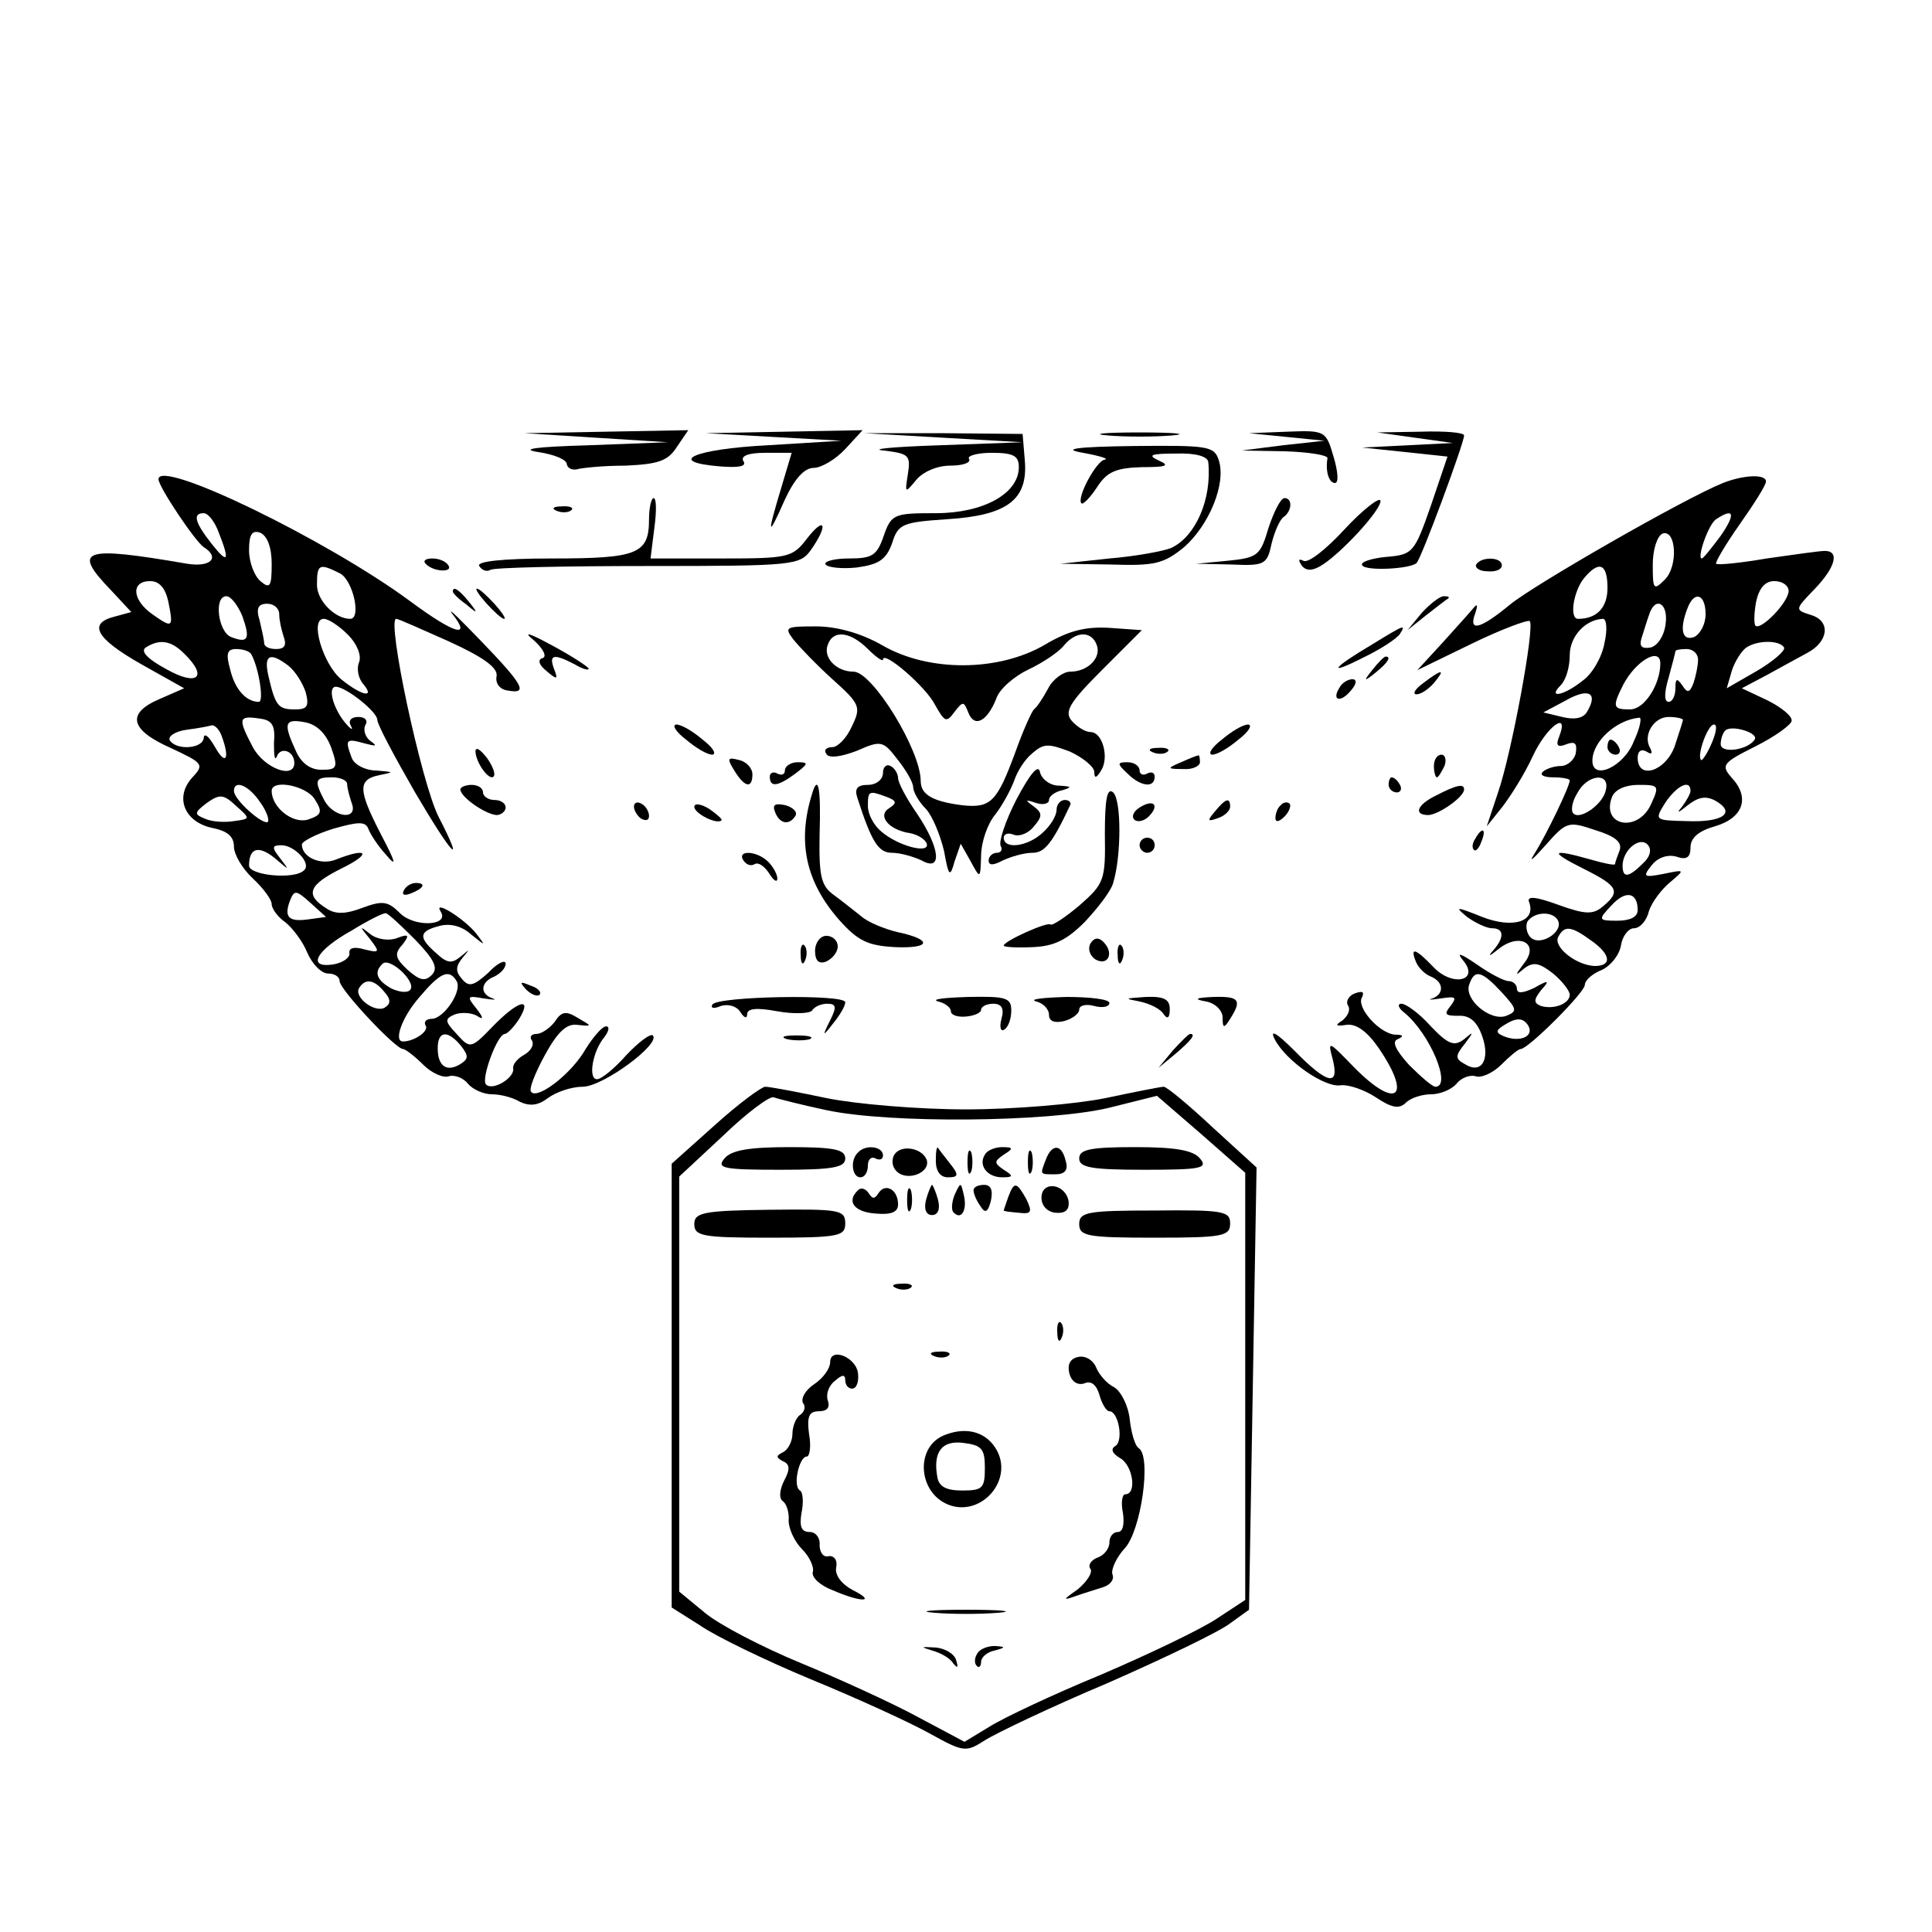 <?xml version="1.0" standalone="no"?>
<!DOCTYPE svg PUBLIC "-//W3C//DTD SVG 20010904//EN"
 "http://www.w3.org/TR/2001/REC-SVG-20010904/DTD/svg10.dtd">
<svg version="1.0" xmlns="http://www.w3.org/2000/svg"
 width="256pt" height="256pt" viewBox="0 0 256 256"
 preserveAspectRatio="xMidYMid meet">

<g transform="translate(0,256) scale(0.1,-0.1)"
fill="#000000" stroke="none">
<path d="M790 1980 l95 -6 -105 -4 c-70 -2 -92 -5 -67 -9 21 -3 38 -10 38 -16
1 -5 6 -8 13 -7 6 2 35 5 65 5 43 2 56 6 68 25 l15 22 -108 -2 -109 -2 95 -6z"/>
<path d="M1025 1981 l90 -5 -98 -6 c-97 -5 -136 -22 -63 -28 25 -2 36 0 31 7
-4 7 7 11 29 11 l35 0 -14 -47 c-19 -63 -18 -67 5 -15 13 28 26 42 38 42 10 0
29 11 42 25 l23 25 -104 -2 -104 -2 90 -5z"/>
<path d="M1250 1980 l105 -6 -110 -4 c-60 -2 -94 -5 -74 -7 33 -4 36 -6 32
-31 -4 -26 -4 -26 11 -8 9 11 28 19 45 19 17 0 28 4 25 9 -3 4 11 8 30 8 29 0
36 -4 36 -19 0 -35 -47 -61 -110 -61 -55 0 -59 -1 -69 -30 -9 -26 -15 -30 -46
-30 -20 0 -34 -4 -31 -8 3 -4 21 -6 41 -4 29 4 39 10 47 32 8 26 14 28 73 32
80 5 107 26 103 77 l-3 36 -105 1 -105 0 105 -6z"/>
<path d="M1468 1983 c23 -2 61 -2 85 0 23 2 4 4 -43 4 -47 0 -66 -2 -42 -4z"/>
<path d="M1705 1981 l50 -5 -55 -6 -55 -7 58 -1 c31 -1 56 -5 56 -9 -3 -18 2
-33 10 -33 5 0 4 15 -2 35 -10 34 -11 35 -61 33 l-51 -2 50 -5z"/>
<path d="M1875 1980 l50 -7 -60 -3 -60 -3 57 -6 56 -6 -22 -65 c-22 -63 -24
-65 -60 -68 -20 -2 -34 -7 -31 -11 4 -8 64 -5 72 3 6 5 63 159 63 169 0 4 -26
6 -57 5 l-58 -1 50 -7z"/>
<path d="M1435 1960 c22 -4 35 -8 29 -9 -11 -1 -38 -51 -31 -58 2 -2 12 8 21
22 13 20 25 25 59 26 33 0 38 2 22 9 -15 7 -10 9 23 9 27 1 42 -4 43 -11 5
-50 -17 -99 -49 -114 -9 -4 -46 -11 -82 -14 l-65 -7 67 -1 c58 -2 70 1 97 23
33 29 56 84 46 115 -6 19 -14 20 -113 19 -77 -1 -96 -4 -67 -9z"/>
<path d="M210 1925 c0 -10 49 -83 60 -90 22 -14 9 -27 -22 -22 -139 24 -153
19 -101 -35 l27 -29 -22 -6 c-36 -9 -25 -29 35 -63 l57 -32 -32 -14 c-45 -19
-40 -41 14 -65 43 -20 45 -22 29 -39 -24 -26 -11 -59 26 -67 20 -4 29 -11 29
-25 0 -10 11 -29 25 -42 14 -13 25 -28 25 -34 0 -6 8 -17 18 -24 9 -7 23 -25
29 -40 7 -16 19 -28 28 -28 8 0 15 -4 15 -10 0 -11 74 -90 84 -90 3 0 15 -9
27 -21 11 -11 27 -18 34 -15 7 2 19 -2 25 -10 7 -8 21 -14 32 -14 11 0 27 -4
37 -10 13 -6 24 -5 37 5 11 8 31 15 46 15 27 0 104 57 93 68 -3 3 -19 -9 -35
-26 -16 -18 -33 -32 -39 -32 -12 0 -6 37 10 56 6 8 7 14 2 14 -5 0 -17 -14
-27 -30 -18 -32 -63 -67 -72 -57 -4 3 5 25 18 49 17 31 29 42 43 40 20 -2 20
-2 1 9 -16 10 -22 9 -31 -5 -7 -9 -18 -16 -24 -16 -7 0 -10 -4 -6 -9 3 -6 -2
-14 -11 -19 -9 -5 -15 -13 -14 -18 2 -12 -27 -30 -36 -21 -7 7 15 67 25 67 3
0 12 9 19 20 18 30 -2 24 -35 -10 -29 -30 -30 -30 -48 -10 -16 17 -16 20 -2
26 9 3 22 2 29 -2 9 -6 9 -3 -1 10 -13 16 -12 17 10 13 13 -2 18 -2 12 0 -18
6 -16 22 2 29 8 4 15 11 15 17 0 6 -11 1 -23 -12 -20 -18 -26 -19 -35 -8 -9
10 -8 17 1 28 10 12 10 12 -2 2 -12 -10 -18 -10 -33 4 -24 21 -23 29 4 36 14
4 30 0 42 -11 20 -16 20 -16 7 1 -16 20 -58 46 -47 29 12 -19 -35 -21 -54 -2
-16 16 -23 17 -50 7 -21 -8 -35 -9 -47 -1 -29 18 -25 31 19 53 41 20 36 29 -7
12 -20 -8 -45 3 -45 20 0 4 19 14 42 21 32 9 42 10 46 0 2 -6 12 -22 23 -34
15 -18 14 -12 -6 26 -31 60 -31 73 -2 79 20 4 19 4 -4 6 -15 0 -30 8 -33 17
-9 24 -8 26 17 19 15 -4 18 -4 8 3 -7 5 -10 15 -7 21 4 6 0 11 -9 11 -10 0
-14 -5 -10 -12 4 -7 -1 -4 -9 6 -15 19 -22 46 -11 46 13 0 55 -33 55 -44 0 -6
23 -49 50 -96 50 -85 67 -102 31 -32 -23 46 -69 262 -56 262 3 0 34 -14 70
-30 46 -21 65 -35 63 -46 -2 -10 5 -18 15 -19 27 -5 21 7 -35 65 -29 30 -46
47 -39 37 27 -34 3 -27 -55 16 -111 82 -334 190 -334 162z m80 -71 c15 -38 12
-42 -10 -14 -22 28 -25 40 -10 40 6 0 15 -12 20 -26z m70 -41 c0 -30 -2 -34
-15 -23 -8 7 -15 25 -15 41 0 21 4 27 15 23 9 -4 15 -19 15 -41z m91 -13 c17
-10 28 -60 13 -60 -20 0 -44 24 -44 45 0 28 3 29 31 15z m-228 -37 c7 -35 6
-36 -21 -17 -27 19 -29 44 -3 44 12 0 20 -9 24 -27z m98 -19 c11 -31 8 -37
-15 -28 -17 7 -23 54 -6 54 6 0 15 -12 21 -26z m49 2 c0 -8 3 -21 6 -30 4 -11
1 -16 -10 -16 -9 0 -16 3 -16 8 0 4 -3 17 -6 30 -5 16 -2 22 10 22 9 0 16 -6
16 -14z m91 -27 c12 -12 18 -27 15 -36 -4 -9 -1 -22 5 -29 17 -20 -2 -16 -29
6 -24 20 -42 80 -23 80 6 0 20 -9 32 -21z m-217 -25 c32 -31 18 -44 -23 -21
-26 14 -35 24 -28 29 19 12 34 9 51 -8z m89 -1 c10 -18 17 -63 10 -63 -17 0
-32 17 -38 43 -6 21 -4 27 8 27 9 0 18 -3 20 -7z m49 -15 c9 -7 19 -23 23 -35
5 -19 2 -23 -14 -23 -22 0 -26 4 -35 43 -7 29 1 34 26 15z m-19 -103 c0 -17 1
-24 4 -17 5 13 23 7 23 -9 0 -22 -40 -7 -55 21 -20 38 -19 42 8 38 18 -2 22
-9 20 -33z m76 -6 c9 -26 8 -29 -13 -29 -15 0 -27 9 -34 25 -17 37 -15 43 12
38 16 -3 28 -15 35 -34z m-145 15 c11 -30 5 -39 -9 -14 -8 14 -14 19 -15 13 0
-15 -36 -18 -45 -4 -3 5 7 12 22 14 16 2 31 5 34 6 4 0 10 -6 13 -15z m166
-63 c0 -5 3 -16 6 -25 9 -23 -23 -20 -36 3 -14 27 -13 31 10 31 11 0 20 -4 20
-9z m-116 -23 c9 -12 13 -24 11 -27 -6 -5 -45 29 -45 41 0 15 19 8 34 -14z
m73 3 c11 -17 9 -21 -9 -27 -20 -6 -48 16 -48 38 0 16 46 7 57 -11z m-107 -29
c-12 -2 -29 -1 -38 3 -15 6 -15 8 2 21 17 12 22 12 39 -4 19 -17 19 -17 -3
-20z m61 -49 c-11 14 -11 17 2 17 17 0 40 -24 30 -33 -12 -13 -73 -7 -73 6 0
24 13 27 34 10 20 -17 20 -17 7 0z m39 -81 c-27 -4 -34 2 -26 24 6 15 8 15 27
-2 l21 -19 -22 -3z m140 -27 c26 -27 31 -38 22 -47 -9 -9 -16 -7 -32 7 -16 15
-18 21 -7 33 10 13 9 15 -7 9 -10 -4 -26 -2 -35 5 -15 12 -15 11 -1 -6 14 -18
13 -19 -7 -14 -14 4 -21 2 -20 -5 1 -6 -9 -13 -22 -15 -35 -5 -22 19 25 45 21
13 41 23 45 23 3 0 20 -16 39 -35z m-6 -66 c-3 -5 -14 -4 -25 1 -20 11 -24 22
-12 33 9 9 44 -23 37 -34z m61 11 c8 -13 -17 -50 -33 -50 -7 0 -11 -4 -8 -9 5
-7 -15 -21 -30 -21 -13 0 -1 33 22 59 27 32 39 38 49 21z m-96 -14 c9 -10 9
-16 1 -21 -13 -8 -42 14 -34 26 8 13 20 11 33 -5z m102 -72 c10 -13 10 -17 -1
-24 -18 -11 -30 -3 -30 21 0 23 13 25 31 3z"/>
<path d="M2283 1920 c-50 -20 -249 -134 -282 -161 -40 -33 -56 -37 -46 -11 3
9 3 13 -2 7 -4 -5 -23 -26 -41 -46 l-34 -37 72 35 c39 19 74 32 77 30 7 -7
-24 -175 -42 -227 l-15 -45 20 25 c11 14 30 44 41 68 18 39 49 62 35 26 -5
-12 -2 -15 10 -10 11 4 14 1 12 -12 -2 -9 -11 -17 -20 -17 -9 0 -20 -4 -24 -8
-4 -4 2 -7 14 -7 12 0 22 -2 22 -4 0 -8 -31 -72 -46 -96 -9 -14 -4 -10 13 9
29 33 31 33 67 21 26 -8 36 -16 32 -27 -3 -8 -6 -16 -6 -18 0 -2 -15 1 -32 6
-53 15 -56 11 -10 -12 46 -23 50 -30 26 -50 -13 -11 -23 -11 -59 2 -30 11 -42
12 -39 4 10 -26 -21 -36 -62 -20 -35 14 -37 14 -20 0 11 -8 26 -15 33 -15 16
0 17 -12 1 -30 -7 -8 -4 -7 7 2 28 23 56 8 34 -19 -12 -16 -12 -17 1 -6 12 9
20 7 38 -7 12 -10 22 -23 22 -28 0 -12 -21 -20 -38 -15 -10 4 -10 8 0 21 12
13 10 14 -9 3 -15 -7 -23 -8 -23 -1 0 5 -5 10 -11 10 -6 0 -25 10 -42 22 -22
15 -28 17 -18 5 22 -27 -15 -35 -40 -8 -23 24 -31 27 -23 7 3 -8 12 -17 20
-20 17 -7 18 -23 2 -29 -7 -2 -2 -2 11 0 20 3 22 2 13 -10 -9 -11 -7 -13 10
-13 15 1 25 -7 32 -27 11 -31 -1 -51 -23 -37 -13 7 -13 11 0 27 12 16 12 17
-1 6 -13 -10 -21 -7 -44 17 -15 17 -33 30 -39 30 -6 0 -4 -6 4 -12 34 -28 63
-98 41 -98 -4 0 -19 13 -35 29 -18 20 -23 31 -15 34 9 4 7 6 -3 6 -21 1 -53
37 -44 50 3 7 0 8 -9 5 -9 -3 -13 -11 -10 -16 4 -6 0 -14 -7 -20 -11 -7 -9 -8
5 -6 13 2 28 -9 43 -31 45 -66 23 -82 -33 -25 -34 35 -35 36 -28 10 9 -36 -7
-33 -51 12 -23 23 -33 29 -26 15 15 -29 67 -65 88 -61 10 1 31 -6 46 -16 21
-14 31 -16 40 -7 6 6 21 11 33 11 12 0 27 6 34 14 6 8 18 12 25 10 7 -3 23 4
34 15 12 12 23 21 26 21 10 0 85 75 85 85 0 6 10 15 23 20 12 6 23 20 25 33 2
12 10 22 17 22 8 0 17 10 20 23 4 12 17 29 28 38 20 17 20 17 -9 11 -26 -5
-28 -4 -15 12 8 10 21 14 32 11 14 -5 19 -1 19 12 0 13 11 22 32 28 38 11 47
38 23 64 -15 17 -13 20 31 42 26 13 48 29 48 34 1 6 -14 18 -32 27 l-34 16 34
18 c18 10 42 23 53 29 28 15 31 42 5 50 -22 7 -22 7 4 34 28 29 34 51 14 51
-7 0 -42 -5 -77 -10 -35 -6 -65 -9 -67 -7 -2 1 12 25 31 52 19 27 35 52 35 57
0 10 -29 9 -57 -2z m-3 -70 c-12 -16 -23 -30 -25 -30 -7 0 9 46 19 52 24 16
26 7 6 -22z m-74 -58 c-15 -15 -16 -13 -16 20 0 20 6 38 13 41 18 6 21 -43 3
-61z m-76 -11 c0 -26 -14 -41 -39 -41 -12 0 -6 37 8 54 20 24 31 19 31 -13z
m240 -4 c0 -15 -37 -53 -44 -46 -2 2 -2 16 1 32 4 18 12 27 24 27 11 0 19 -6
19 -13z m-110 -31 c0 -13 -7 -26 -15 -30 -16 -6 -20 10 -9 38 9 24 24 19 24
-8z m-53 -13 c-2 -16 -11 -29 -20 -31 -12 -2 -15 2 -12 12 3 9 7 23 10 31 8
26 26 16 22 -12z m-81 -25 c-3 -18 -16 -41 -29 -50 -25 -20 -47 -24 -29 -6 7
7 12 24 12 40 0 24 20 47 44 48 5 0 6 -15 2 -32z m238 -6 c2 -4 -14 -18 -36
-31 l-40 -23 7 24 c4 12 13 26 19 30 15 10 44 10 50 0z m-114 -16 c0 -8 -3
-22 -6 -31 -5 -13 -8 -14 -15 -3 -7 10 -9 9 -9 -4 0 -10 -4 -18 -9 -18 -6 0
-6 12 0 32 5 18 9 34 9 35 0 2 7 3 15 3 8 0 15 -6 15 -14z m-50 -5 c0 -28 -21
-61 -40 -61 -23 0 -24 3 -9 33 17 32 49 50 49 28z m-97 -64 c-5 -9 -17 -11
-33 -7 l-25 6 30 16 c30 17 43 10 28 -15z m62 -39 c-13 -34 -55 -53 -55 -26 0
25 31 54 62 57 4 1 1 -14 -7 -31z m65 28 c0 -1 -5 -17 -11 -35 -12 -33 -49
-45 -49 -15 0 9 5 12 12 8 6 -4 8 -3 5 4 -11 17 4 42 24 42 10 0 19 -2 19 -4z
m38 -31 c-6 -14 -13 -24 -14 -22 -6 6 9 47 17 47 5 0 3 -11 -3 -25z m57 5 c-9
-14 -45 -19 -45 -6 0 7 3 15 6 18 8 8 45 -3 39 -12z m-197 -66 c-3 -19 -34
-41 -43 -32 -4 3 -2 16 5 27 13 25 43 28 38 5z m60 -19 c-17 -39 -67 -30 -52
9 4 10 18 16 35 16 27 0 28 -1 17 -25z m52 17 c0 -4 -6 -14 -12 -22 -7 -8 -4
-7 7 2 15 12 25 14 38 7 28 -16 10 -29 -38 -27 -43 1 -43 1 -28 25 15 22 33
31 33 15z m-63 -96 c-19 -19 -27 -20 -27 -3 0 20 22 39 33 28 6 -6 4 -16 -6
-25z m-7 -62 c0 -9 -10 -14 -27 -14 -25 0 -26 1 -8 20 19 21 35 18 35 -6z
m-106 -13 c9 -15 -23 -36 -36 -23 -5 5 -7 15 -4 21 9 13 33 14 40 2z m44 -27
c26 -18 29 -34 5 -34 -25 1 -56 26 -48 39 8 15 17 14 43 -5z m-118 -69 c20
-22 21 -25 6 -31 -21 -8 -57 22 -49 42 7 20 16 18 43 -11z m35 -44 c8 -14 -10
-22 -30 -15 -13 5 -14 8 -3 15 17 11 26 11 33 0z"/>
<path d="M2130 1570 c0 -5 5 -10 11 -10 5 0 7 5 4 10 -3 6 -8 10 -11 10 -2 0
-4 -4 -4 -10z"/>
<path d="M1781 1858 c-24 -26 -48 -45 -54 -41 -6 3 -7 1 -3 -5 5 -8 13 -9 24
-3 26 14 85 78 81 88 -2 4 -24 -13 -48 -39z"/>
<path d="M860 1872 c0 -46 -15 -52 -128 -52 -67 0 -101 -4 -97 -10 4 -6 10 -8
15 -5 5 3 99 5 209 5 195 0 201 1 216 22 23 33 18 45 -6 14 -19 -25 -25 -26
-114 -26 l-93 0 5 40 c3 22 3 40 -1 40 -3 0 -6 -13 -6 -28z"/>
<path d="M1681 1861 c-11 -37 -14 -40 -54 -44 l-42 -4 47 -1 c44 -2 47 0 53
28 4 16 11 32 16 35 11 8 12 25 1 25 -5 0 -14 -18 -21 -39z"/>
<path d="M738 1883 c7 -3 16 -2 19 1 4 3 -2 6 -13 5 -11 0 -14 -3 -6 -6z"/>
<path d="M564 1813 c10 -11 37 -12 30 -2 -3 5 -12 9 -21 9 -9 0 -13 -3 -9 -7z"/>
<path d="M1956 1812 c-2 -4 4 -9 15 -9 10 -1 19 2 19 8 0 11 -27 12 -34 1z"/>
<path d="M600 1776 c0 -2 8 -10 18 -17 15 -13 16 -12 3 4 -13 16 -21 21 -21
13z"/>
<path d="M645 1760 c10 -11 20 -20 23 -20 3 0 -3 9 -13 20 -10 11 -20 20 -23
20 -3 0 3 -9 13 -20z"/>
<path d="M1884 1748 l-19 -23 25 20 c14 11 27 21 29 22 2 2 0 3 -6 3 -5 0 -18
-10 -29 -22z"/>
<path d="M708 1711 c12 -11 17 -21 11 -23 -7 -2 -5 -9 5 -17 14 -12 16 -12 10
3 -7 19 0 20 27 6 10 -6 19 -9 19 -6 0 2 -21 16 -47 30 -33 18 -41 20 -25 7z"/>
<path d="M1051 1713 c8 -10 31 -34 52 -53 37 -33 38 -37 26 -62 -7 -16 -19
-28 -26 -28 -8 0 -12 -4 -8 -9 3 -6 19 -4 40 4 32 14 35 14 54 -11 12 -15 21
-31 21 -37 0 -6 7 -19 17 -29 9 -10 19 -35 24 -56 6 -34 8 -35 14 -13 l8 23
13 -23 c13 -24 13 -24 14 7 0 17 8 42 19 55 10 13 21 34 25 45 4 12 14 28 24
36 15 13 21 13 50 2 17 -8 32 -20 32 -27 0 -9 3 -8 9 2 11 17 2 51 -14 51 -7
0 -18 7 -25 15 -10 12 -3 24 40 67 l53 53 -42 3 c-31 2 -54 -3 -86 -22 -61
-36 -154 -37 -216 -1 -28 16 -60 25 -88 25 -40 0 -42 -1 -30 -17z m99 -13 c11
-11 20 -17 20 -14 0 13 57 -36 69 -60 13 -23 15 -24 26 -9 11 14 12 14 18 -1
8 -21 25 -12 37 18 4 13 24 30 43 39 19 9 40 23 47 32 16 19 36 19 43 1 7 -17
-11 -36 -35 -36 -9 0 -23 -10 -29 -22 -7 -13 -15 -25 -19 -28 -3 -3 -14 -27
-24 -55 -25 -68 -33 -76 -71 -72 -39 5 -55 14 -55 32 0 41 -64 145 -89 145
-23 0 -41 19 -34 36 7 20 30 17 53 -6z"/>
<path d="M1818 1706 c-54 -32 -60 -42 -11 -17 23 11 44 25 48 31 8 13 7 13
-37 -14z"/>
<path d="M1819 1673 c-13 -16 -12 -17 4 -4 16 13 21 21 13 21 -2 0 -10 -8 -17
-17z"/>
<path d="M1886 1655 c-11 -8 -15 -15 -9 -15 6 0 16 7 23 15 16 19 11 19 -14 0z"/>
<path d="M1775 1649 c-11 -17 1 -21 15 -4 8 9 8 15 2 15 -6 0 -14 -5 -17 -11z"/>
<path d="M909 1580 c13 -11 28 -20 35 -20 6 1 0 10 -13 20 -13 11 -28 20 -35
20 -6 -1 0 -10 13 -20z"/>
<path d="M1619 1580 c-13 -10 -19 -19 -13 -20 7 0 22 9 35 20 13 10 19 19 13
20 -7 0 -22 -9 -35 -20z"/>
<path d="M630 1565 c0 -15 18 -40 24 -34 3 3 -1 14 -9 25 -8 10 -14 15 -15 9z"/>
<path d="M1528 1563 c7 -3 16 -2 19 1 4 3 -2 6 -13 5 -11 0 -14 -3 -6 -6z"/>
<path d="M973 1539 c14 -23 24 -24 24 -5 0 8 -8 17 -18 19 -15 4 -16 2 -6 -14z"/>
<path d="M1565 1550 c-19 -8 -19 -9 3 -9 12 -1 22 4 22 9 0 6 -1 10 -2 9 -2 0
-12 -4 -23 -9z"/>
<path d="M1900 1545 c0 -8 2 -15 4 -15 2 0 6 7 10 15 3 8 1 15 -4 15 -6 0 -10
-7 -10 -15z"/>
<path d="M1040 1539 c0 -5 -4 -7 -10 -4 -5 3 -10 1 -10 -4 0 -15 11 -13 34 4
17 13 18 15 3 15 -9 0 -17 -5 -17 -11z"/>
<path d="M1170 1536 c0 -9 -9 -16 -20 -16 -14 0 -18 -5 -14 -17 19 -59 28 -73
46 -73 11 0 28 -5 39 -10 28 -16 25 16 -6 62 -14 20 -25 41 -25 47 0 5 -4 13
-10 16 -5 3 -10 -1 -10 -9z m5 -32 c13 -5 14 -8 3 -15 -16 -10 0 -29 28 -33
10 -2 20 -8 22 -14 4 -14 -38 -3 -60 16 -10 8 -18 23 -18 34 0 20 1 21 25 12z"/>
<path d="M1347 1501 c-15 -29 -24 -57 -21 -62 3 -5 0 -9 -5 -9 -6 0 -11 -5
-11 -10 0 -7 6 -7 19 0 11 5 28 10 39 10 16 0 26 12 50 63 2 4 -2 7 -7 7 -6 0
-11 -6 -11 -13 0 -8 -8 -21 -18 -30 -20 -19 -52 -23 -52 -7 0 5 6 7 13 4 8 -3
20 2 27 11 12 14 11 18 -1 27 -11 8 -11 9 4 4 9 -3 17 -1 17 4 0 5 8 11 18 13
13 4 12 5 -5 6 -12 0 -23 9 -25 18 -2 11 -13 -2 -31 -36z"/>
<path d="M1494 1535 c17 -17 36 -20 36 -4 0 5 -4 7 -10 4 -5 -3 -10 -1 -10 4
0 6 -7 11 -16 11 -14 0 -14 -2 0 -15z"/>
<path d="M1840 1520 c0 -5 5 -10 11 -10 5 0 7 5 4 10 -3 6 -8 10 -11 10 -2 0
-4 -4 -4 -10z"/>
<path d="M610 1514 c0 -10 33 -33 48 -34 6 0 12 5 12 10 0 6 -7 10 -15 10 -8
0 -15 5 -15 10 0 6 -7 10 -15 10 -8 0 -15 -3 -15 -6z"/>
<path d="M1076 1508 c-20 -64 -8 -117 36 -167 25 -28 38 -34 74 -36 48 -2 50
10 3 20 -17 4 -39 13 -48 21 -9 7 -25 20 -36 28 -17 12 -20 25 -19 80 2 63 -2
81 -10 54z"/>
<path d="M1464 1455 c1 -62 -1 -66 -34 -95 -19 -16 -36 -27 -38 -25 -4 4 -62
-22 -62 -28 0 -2 17 -3 38 -2 28 1 45 9 69 33 17 18 35 41 38 52 11 36 11 110
0 120 -8 7 -11 -9 -11 -55z"/>
<path d="M1903 1506 c-25 -12 -31 -26 -10 -26 14 1 47 24 47 34 0 8 -10 6 -37
-8z"/>
<path d="M840 1491 c0 -5 5 -13 10 -16 6 -3 10 -2 10 4 0 5 -4 13 -10 16 -5 3
-10 2 -10 -4z"/>
<path d="M920 1491 c0 -9 30 -24 36 -18 2 1 -6 8 -16 15 -11 7 -20 8 -20 3z"/>
<path d="M1027 1484 c6 -16 19 -18 27 -5 3 5 -3 11 -13 14 -14 3 -18 1 -14 -9z"/>
<path d="M1510 1490 c-8 -5 -11 -12 -7 -16 4 -4 13 -2 19 4 15 15 7 24 -12 12z"/>
<path d="M1610 1485 c-11 -13 -10 -14 4 -9 9 3 16 10 16 15 0 13 -6 11 -20 -6z"/>
<path d="M1697 1493 c-4 -3 -7 -11 -7 -17 0 -6 5 -5 12 2 6 6 9 14 7 17 -3 3
-9 2 -12 -2z"/>
<path d="M1955 1449 c-4 -6 -5 -12 -2 -15 2 -3 7 2 10 11 7 17 1 20 -8 4z"/>
<path d="M1510 1440 c0 -5 5 -10 10 -10 6 0 10 5 10 10 0 6 -4 10 -10 10 -5 0
-10 -4 -10 -10z"/>
<path d="M985 1420 c4 -6 10 -8 15 -5 5 3 13 -3 19 -12 6 -10 11 -13 11 -7 0
5 -5 15 -12 22 -15 15 -42 16 -33 2z"/>
<path d="M535 1380 c-3 -6 1 -7 9 -4 18 7 21 14 7 14 -6 0 -13 -4 -16 -10z"/>
<path d="M1080 1300 c0 -13 5 -18 15 -14 8 4 15 12 15 20 0 8 -7 14 -15 14 -8
0 -15 -9 -15 -20z"/>
<path d="M1445 1310 c-4 -7 -1 -16 6 -21 17 -10 26 8 11 23 -6 6 -12 6 -17 -2z"/>
<path d="M1061 1294 c0 -11 3 -14 6 -6 3 7 2 16 -1 19 -3 4 -6 -2 -5 -13z"/>
<path d="M1481 1294 c0 -11 3 -14 6 -6 3 7 2 16 -1 19 -3 4 -6 -2 -5 -13z"/>
<path d="M697 1249 c7 -7 15 -10 18 -7 3 3 -2 9 -12 12 -14 6 -15 5 -6 -5z"/>
<path d="M944 1229 c-3 -5 2 -6 11 -2 10 3 21 0 26 -8 5 -8 9 -9 9 -3 0 8 13
9 40 4 22 -4 43 -3 46 1 3 5 12 9 20 9 12 0 13 -4 4 -22 -11 -22 -10 -22 4 -4
9 11 16 23 16 28 0 11 -169 8 -176 -3z"/>
<path d="M1243 1233 c9 -2 17 -8 17 -13 0 -5 9 -8 20 -7 11 1 20 5 20 9 0 4 7
8 16 8 11 0 15 -6 11 -20 -3 -11 -1 -18 4 -14 5 3 9 14 9 25 0 17 -7 19 -57
18 -32 -1 -50 -3 -40 -6z"/>
<path d="M1373 1233 c9 -2 17 -10 17 -18 0 -8 7 -11 20 -8 11 3 20 10 20 15 0
6 9 8 20 5 11 -3 20 -1 20 4 0 5 -26 8 -57 8 -32 -1 -50 -3 -40 -6z"/>
<path d="M1510 1233 c14 -3 28 -10 32 -17 5 -7 8 -5 8 7 0 13 -8 17 -32 16
-28 -2 -29 -2 -8 -6z"/>
<path d="M1598 1233 c12 -2 22 -12 22 -21 0 -15 2 -15 10 -2 16 25 12 30 -22
29 -24 -1 -27 -3 -10 -6z"/>
<path d="M1043 1183 c9 -2 23 -2 30 0 6 3 -1 5 -18 5 -16 0 -22 -2 -12 -5z"/>
<path d="M1554 1168 l-19 -23 23 19 c21 18 27 26 19 26 -2 0 -12 -10 -23 -22z"/>
<path d="M947 1069 l-57 -51 0 -294 0 -294 38 -24 c20 -14 86 -46 146 -71 61
-25 131 -57 158 -72 45 -25 48 -25 73 -9 14 9 87 44 163 76 75 33 148 68 162
79 l25 18 5 293 5 293 -58 53 c-32 30 -61 54 -65 54 -4 0 -39 -7 -77 -15 -39
-8 -122 -15 -185 -15 -63 0 -146 7 -185 15 -38 8 -75 15 -81 15 -5 0 -36 -23
-67 -51z m148 20 c84 -18 294 -16 374 3 l64 16 59 -51 58 -51 0 -283 0 -283
-38 -25 c-21 -14 -90 -47 -153 -74 -63 -26 -129 -57 -148 -69 l-33 -20 -62 33
c-33 18 -103 50 -154 71 -51 21 -109 51 -128 67 l-34 28 0 275 0 275 58 54
c31 30 62 53 67 51 6 -2 37 -10 70 -17z"/>
<path d="M960 1025 c-11 -13 -2 -15 74 -15 70 0 86 3 86 15 0 12 -15 15 -74
15 -53 0 -77 -4 -86 -15z"/>
<path d="M1137 1033 c-11 -10 -8 -33 3 -33 6 0 10 7 10 16 0 8 5 12 10 9 6 -3
10 -1 10 4 0 12 -23 15 -33 4z"/>
<path d="M1185 1030 c-4 -7 -3 -16 3 -22 14 -14 45 -2 40 15 -6 16 -34 21 -43
7z"/>
<path d="M1240 1022 c0 -14 6 -22 16 -22 14 0 15 3 3 18 -7 9 -15 19 -16 21
-2 2 -3 -5 -3 -17z"/>
<path d="M1282 1020 c0 -14 2 -19 5 -12 2 6 2 18 0 25 -3 6 -5 1 -5 -13z"/>
<path d="M1305 1030 c-9 -14 3 -30 23 -30 15 0 15 2 2 10 -13 9 -13 11 0 20
13 8 13 10 -2 10 -9 0 -20 -4 -23 -10z"/>
<path d="M1362 1020 c0 -14 2 -19 5 -12 2 6 2 18 0 25 -3 6 -5 1 -5 -13z"/>
<path d="M1386 1024 c-8 -21 -9 -20 13 -20 12 0 17 6 13 18 -5 22 -18 23 -26
2z"/>
<path d="M1430 1025 c0 -12 16 -15 86 -15 76 0 85 2 74 15 -9 11 -33 15 -86
15 -59 0 -74 -3 -74 -15z"/>
<path d="M1137 983 c-16 -15 -5 -29 23 -31 21 -2 30 2 30 12 0 20 -17 29 -26
15 -5 -8 -8 -8 -13 0 -4 6 -10 8 -14 4z"/>
<path d="M1202 970 c0 -14 2 -19 5 -12 2 6 2 18 0 25 -3 6 -5 1 -5 -13z"/>
<path d="M1227 970 c-3 -12 0 -20 8 -20 8 0 11 8 8 20 -3 11 -7 20 -8 20 -1 0
-5 -9 -8 -20z"/>
<path d="M1265 977 c-4 -10 -5 -21 -1 -24 10 -10 18 4 13 24 -4 17 -4 17 -12
0z"/>
<path d="M1290 983 c0 -5 4 -14 9 -21 6 -10 10 -9 14 7 3 14 0 21 -9 21 -8 0
-14 -3 -14 -7z"/>
<path d="M1336 974 c-3 -9 -6 -17 -6 -18 0 -1 9 -2 20 -3 17 -2 18 1 10 18
-13 23 -16 24 -24 3z"/>
<path d="M1380 973 c0 -11 8 -19 19 -20 13 -1 18 4 17 15 -4 24 -36 28 -36 5z"/>
<path d="M920 938 c0 -16 11 -18 100 -18 92 0 100 2 100 19 0 18 -8 19 -100
18 -89 -1 -100 -4 -100 -19z"/>
<path d="M1430 938 c0 -16 11 -18 100 -18 91 0 100 2 100 19 0 16 -9 18 -100
17 -89 0 -100 -2 -100 -18z"/>
<path d="M1188 853 c7 -3 16 -2 19 1 4 3 -2 6 -13 5 -11 0 -14 -3 -6 -6z"/>
<path d="M1401 794 c0 -11 3 -14 6 -6 3 7 2 16 -1 19 -3 4 -6 -2 -5 -13z"/>
<path d="M1100 755 c0 -8 -9 -21 -21 -29 -12 -8 -18 -19 -15 -25 4 -5 2 -12
-4 -16 -5 -3 -10 -15 -10 -25 0 -10 -6 -21 -12 -24 -10 -5 -10 -7 -1 -12 10
-4 10 -11 2 -26 -6 -12 -7 -23 -2 -27 5 -3 9 -15 8 -26 0 -11 8 -28 18 -38 10
-10 16 -24 14 -30 -2 -7 10 -18 26 -24 39 -17 59 -16 27 0 -15 8 -24 20 -22
30 2 10 -3 16 -10 15 -7 -2 -12 5 -12 15 1 9 -5 17 -13 17 -11 0 -14 7 -11 25
3 14 2 28 -2 30 -10 6 -1 45 9 45 4 0 6 14 3 30 -3 23 0 30 13 30 11 0 15 5
12 14 -3 8 1 20 9 26 10 9 14 9 14 1 0 -6 4 -11 9 -11 6 0 9 9 8 19 -1 22 -37
37 -37 16z"/>
<path d="M1238 763 c7 -3 16 -2 19 1 4 3 -2 6 -13 5 -11 0 -14 -3 -6 -6z"/>
<path d="M1429 762 c-11 -2 -15 -10 -12 -22 3 -11 11 -16 20 -13 9 4 16 -2 20
-16 3 -11 9 -21 13 -21 12 0 19 -39 8 -46 -7 -4 -4 -10 6 -16 17 -9 23 -48 7
-48 -4 0 -6 -11 -3 -25 2 -15 0 -25 -7 -25 -6 0 -11 -6 -11 -14 0 -8 -7 -17
-16 -20 -8 -3 -13 -10 -9 -15 3 -5 -5 -17 -17 -27 -20 -14 -20 -15 -3 -9 11 4
28 9 37 12 9 3 15 10 12 17 -2 6 5 22 16 34 22 23 36 122 19 133 -5 3 -10 20
-12 38 -2 19 -12 38 -21 43 -10 5 -20 17 -24 27 -4 9 -14 15 -23 13z"/>
<path d="M1253 659 c-42 -15 -37 -80 7 -94 42 -13 82 34 61 73 -13 24 -39 32
-68 21z m52 -44 c0 -27 -3 -30 -30 -30 -21 0 -31 5 -33 18 -6 33 6 49 35 45
24 -3 28 -8 28 -33z"/>
<path d="M1238 423 c23 -2 61 -2 85 0 23 2 4 4 -43 4 -47 0 -66 -2 -42 -4z"/>
<path d="M1235 373 c11 -3 24 -10 28 -17 6 -7 7 -6 4 4 -2 8 -14 16 -28 17
-19 1 -20 1 -4 -4z"/>
<path d="M1295 369 c-4 -6 -4 -13 -1 -16 3 -4 6 -1 6 5 0 6 8 13 18 15 15 4
15 5 0 6 -9 0 -20 -4 -23 -10z"/>
</g>
</svg>
